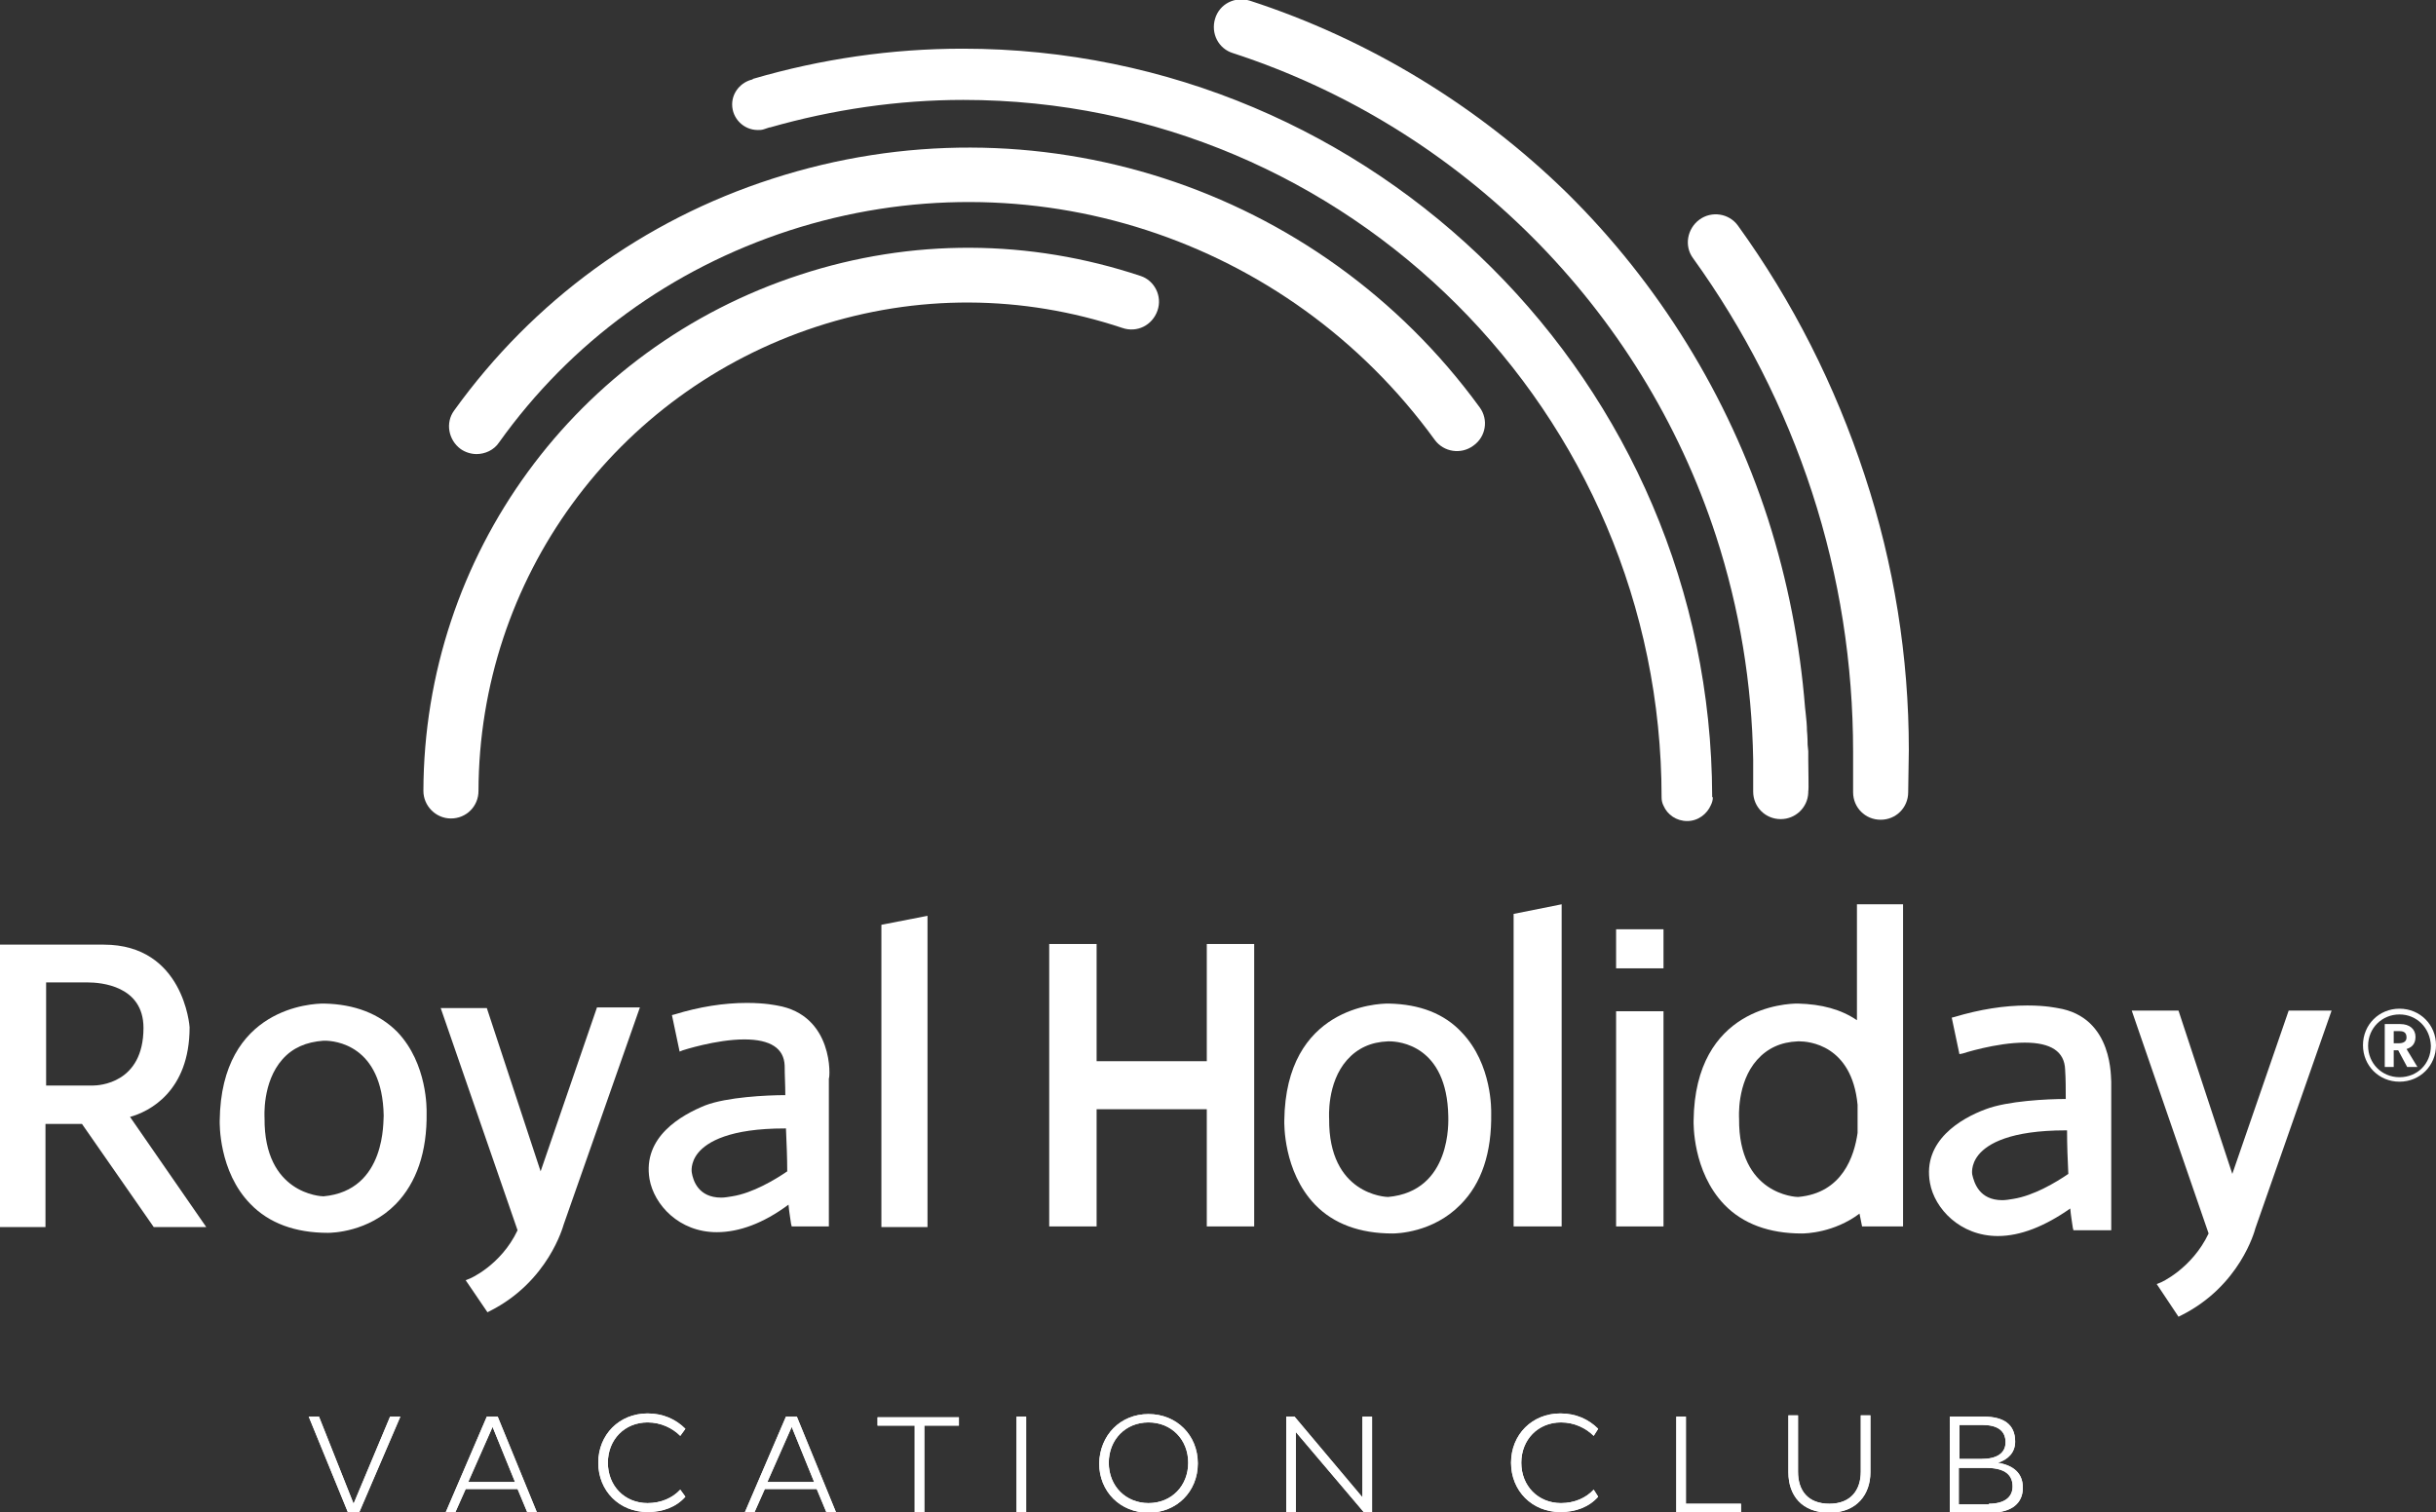<?xml version="1.0" encoding="utf-8"?>
<!-- Generator: Adobe Illustrator 22.1.0, SVG Export Plug-In . SVG Version: 6.00 Build 0)  -->
<svg version="1.1" id="Capa_1" xmlns="http://www.w3.org/2000/svg" xmlns:xlink="http://www.w3.org/1999/xlink" x="0px" y="0px"
	 viewBox="0 0 380.3 236.1" style="enable-background:new 0 0 380.3 236.1;" xml:space="preserve">
<rect x="0" y="0" width="380.3" height="236.1" fill="#333333" stroke="none"/>
<style type="text/css">
	.st0{fill:#FFFFFF;}
</style>
<g>
	<g>
		<path class="st0" d="M121.3,157c-0.1,0-1.7-0.4-4.7-0.4c-3.6,0-7.4,0.6-11.3,1.8l-0.4,0.1l1.2,5.7l0.5-0.2c0,0,5.2-1.7,9.6-1.7
			c4.1,0,6.2,1.4,6.3,4.1c0,1.5,0.1,3,0.1,4.6c-2.9,0-9.1,0.3-12.5,1.6c-3.7,1.5-9.8,4.9-8.7,11.5c0.7,4,4.6,8.3,10.5,8.3
			c3.5,0,7.3-1.4,11.2-4.3c0.1,1.2,0.3,2.2,0.4,3l0.1,0.4h5.8v-23.1C129.6,168.3,130.2,158.5,121.3,157z M122.9,182.9
			c-1.9,1.3-5.4,3.4-8.6,3.9c-0.6,0.1-1.2,0.2-1.7,0.2c-3.6,0-4.4-2.7-4.6-3.9c0,0-0.3-1.5,1-3.1c1.4-1.7,4.9-3.8,13.5-3.8h0.2
			C122.8,178.5,122.9,180.8,122.9,182.9z"/>
		<path class="st0" d="M29.6,160.4c0-0.1-0.9-12.9-13.4-12.9H0v44.1h7.1v-16.1h5.7L24,191.6h8.2l-11.9-17.2
			C23.2,173.6,29.6,170.5,29.6,160.4z M22.4,160.5c0,8.7-7,9-7.9,9c0,0,0,0,0,0H7.2v-16.1h6c0,0,0.2,0,0.5,0
			C15.7,153.4,22.4,153.9,22.4,160.5z"/>
		<path class="st0" d="M50.6,156.7h-0.1c-1.6,0-16,0.5-16.2,18.3c0,0.3-0.2,7.9,4.8,13c2.9,3,7,4.5,12.1,4.5h0
			c0.6,0,6.3-0.1,10.6-4.5c3.2-3.3,4.9-8.1,4.8-14.3c0-0.3,0.2-7.6-4.6-12.6C59.2,158.3,55.4,156.8,50.6,156.7z M50.5,186.8
			c-0.4,0-9.3-0.4-9.2-12.2c0-0.1-0.4-5.6,2.8-9.2c1.6-1.8,3.7-2.7,6.4-2.9h0.2c1.5,0,9,0.6,9.2,11.7
			C59.8,174.8,60.4,185.9,50.5,186.8z"/>
		<path class="st0" d="M84.4,182.9L76,157.4h-7.2l12,34.7c-2.6,5.5-7.5,7.6-7.6,7.6l-0.5,0.2l3.4,5l0.4-0.2
			c9.1-4.6,11.4-13.2,11.5-13.5l11.9-33.9h-6.7L84.4,182.9z"/>
		<polygon class="st0" points="137.6,191.6 144.8,191.6 144.8,143 137.6,144.4 		"/>
		<path class="st0" d="M216.8,156.7h-0.1c-1.6,0-16,0.5-16.2,18.3c0,0.3-0.2,7.9,4.8,13.1c2.9,3,7,4.5,12.1,4.5h0
			c0.6,0,6.3-0.1,10.6-4.5c3.3-3.3,4.9-8.1,4.8-14.3c0-0.3,0.2-7.6-4.6-12.6C225.5,158.3,221.7,156.8,216.8,156.7z M216.7,186.9
			c-0.4,0-9.3-0.4-9.2-12.2c0-0.1-0.4-5.6,2.8-9.2c1.6-1.8,3.7-2.8,6.4-2.9h0.2c1.5,0,9,0.6,9.2,11.7
			C226.1,174.9,226.7,186,216.7,186.9z"/>
		<polygon class="st0" points="236.3,191.5 243.8,191.5 243.8,141.2 236.3,142.7 		"/>
		<path class="st0" d="M289.9,141.2v18.1c-2.5-1.7-5.5-2.5-9.2-2.6h-0.1c-1.6,0-16,0.5-16.2,18.3c0,0.3-0.2,7.9,4.8,13.1
			c2.9,3,7,4.5,12.1,4.5h0c0.6,0,5-0.1,9-3.1l0.4,2h6.4v-50.3H289.9z M280.7,186.9c-0.4,0-9.3-0.4-9.2-12.2c0-0.1-0.4-5.6,2.8-9.2
			c1.6-1.8,3.7-2.8,6.4-2.9h0.2c1.4,0,8.2,0.5,9.1,9.9v4.4C289.5,180.4,287.7,186.3,280.7,186.9z"/>
		<polygon class="st0" points="188.4,147.4 188.4,165.7 171.2,165.7 171.2,147.4 163.8,147.4 163.8,191.5 171.2,191.5 171.2,173.2 
			188.4,173.2 188.4,191.5 195.8,191.5 195.8,147.4 		"/>
		<g>
			<rect x="252.3" y="157.9" class="st0" width="7.4" height="33.6"/>
			<rect x="252.3" y="145.1" class="st0" width="7.4" height="6.1"/>
		</g>
		<path class="st0" d="M321.2,157.4c-0.1,0-1.7-0.4-4.7-0.4c-3.6,0-7.4,0.6-11.4,1.8l-0.4,0.1l1.2,5.7l0.5-0.1c0,0,5.2-1.7,9.7-1.7
			c4.1,0,6.2,1.4,6.3,4.2c0.1,1.5,0.1,3,0.1,4.6c-2.9,0-9.1,0.3-12.5,1.6c-3.8,1.4-9.9,4.9-8.7,11.5c0.7,4,4.7,8.3,10.6,8.3
			c3.5,0,7.3-1.5,11.3-4.3c0.1,1.2,0.3,2.2,0.4,3l0.1,0.4h5.9v-23.2C329.5,168.7,330.1,158.8,321.2,157.4z M322.9,183.3
			c-1.9,1.3-5.4,3.4-8.6,3.9c-0.6,0.1-1.2,0.2-1.7,0.2c-3.6,0-4.4-2.7-4.7-4c0,0-0.3-1.5,1-3.1c1.4-1.7,4.9-3.8,13.6-3.8h0.2
			C322.7,178.9,322.8,181.2,322.9,183.3z"/>
		<path class="st0" d="M348.5,183.3l-8.4-25.5h-7.3l12,34.8c-2.6,5.5-7.5,7.7-7.6,7.7l-0.5,0.2l3.4,5.1l0.4-0.2
			c9.2-4.6,11.5-13.2,11.6-13.6l11.9-34h-6.7L348.5,183.3z"/>
	</g>
	<g>
		<g>
			<path class="st0" d="M304.4,221.2h5.3c3.1,0,4.9,1.2,4.9,3.9c0,1.7-1.1,2.8-2.7,3.3c2.4,0.4,3.9,1.6,3.9,3.9
				c0,2.4-1.7,3.9-5.1,3.9h-6.3V221.2z M309.4,227.8c2.2,0,3.7-0.8,3.7-2.6c0-1.9-1.4-2.7-3.6-2.7h-3.6v5.3H309.4z M310.5,234.8
				c2.4,0,3.7-1,3.7-2.7c0-2.1-1.6-2.9-4.2-2.9h-4.2v5.7H310.5z"/>
			<path class="st0" d="M48.2,221.2h1.6l5.4,13.6l5.7-13.6h1.6l-6.4,14.9h-1.8L48.2,221.2z"/>
			<path class="st0" d="M76,221.2h1.7l6.1,14.9h-1.5l-1.5-3.6h-8.1l-1.6,3.6h-1.5L76,221.2z M73.1,231.4h7.3l-3.5-8.6L73.1,231.4z"
				/>
			<path class="st0" d="M101.1,234.7c2.1,0,3.9-0.8,5.1-2.1l0.8,1.1c-1.4,1.6-3.5,2.4-5.9,2.4c-4.4,0-7.7-3.3-7.7-7.7
				c0-4.4,3.3-7.7,7.7-7.7c2.4,0,4.4,0.9,5.9,2.4l-0.8,1.1c-1.2-1.2-3-2.1-5.1-2.1c-3.6,0-6.2,2.7-6.2,6.3
				C94.9,232,97.5,234.7,101.1,234.7z"/>
			<path class="st0" d="M122.7,221.2h1.7l6.1,14.9H129l-1.5-3.6h-8.1l-1.6,3.6h-1.5L122.7,221.2z M119.8,231.4h7.3l-3.5-8.6
				L119.8,231.4z"/>
			<path class="st0" d="M144.3,222.6v13.6h-1.5v-13.6H137v-1.3h12.7v1.3H144.3z"/>
			<path class="st0" d="M158.7,221.2h1.5v14.9h-1.5V221.2z"/>
			<path class="st0" d="M179.3,220.8c4.4,0,7.7,3.3,7.7,7.7c0,4.4-3.3,7.7-7.7,7.7c-4.4,0-7.7-3.3-7.7-7.7
				C171.7,224.1,174.9,220.8,179.3,220.8z M179.3,234.7c3.6,0,6.2-2.7,6.2-6.3c0-3.6-2.6-6.3-6.2-6.3c-3.6,0-6.2,2.7-6.2,6.3
				C173.1,232.1,175.8,234.7,179.3,234.7z"/>
			<path class="st0" d="M202.3,223.6v12.5h-1.5v-14.9h1.3l10.6,12.6v-12.6h1.5v14.9h-1.3L202.3,223.6z"/>
			<path class="st0" d="M243.7,234.7c2.1,0,3.9-0.8,5.1-2.1l0.7,1.1c-1.4,1.6-3.5,2.4-5.9,2.4c-4.4,0-7.7-3.3-7.7-7.7
				c0-4.4,3.3-7.7,7.7-7.7c2.4,0,4.4,0.9,5.9,2.4l-0.7,1.1c-1.2-1.2-3-2.1-5.1-2.1c-3.6,0-6.2,2.7-6.2,6.3
				C237.5,232,240.1,234.7,243.7,234.7z"/>
			<path class="st0" d="M261.7,236.1v-14.9h1.5v13.6h8.6v1.3H261.7z"/>
			<path class="st0" d="M280.7,229.8c0,2.9,1.5,5,4.9,5c3.4,0,4.9-2.2,4.9-5V221h1.5v8.9c0,3.4-2.1,6.3-6.4,6.3
				c-4.3,0-6.4-2.7-6.4-6.3V221h1.5V229.8z"/>
		</g>
		<g>
			<path class="st0" d="M304.4,221.2h5.3c3.1,0,4.9,1.2,4.9,3.9c0,1.7-1.1,2.8-2.7,3.3c2.4,0.4,3.9,1.6,3.9,3.9
				c0,2.4-1.7,3.9-5.1,3.9h-6.3V221.2z M309.4,227.8c2.2,0,3.7-0.8,3.7-2.6c0-1.9-1.4-2.7-3.6-2.7h-3.6v5.3H309.4z M310.5,234.8
				c2.4,0,3.7-1,3.7-2.7c0-2.1-1.6-2.9-4.2-2.9h-4.2v5.7H310.5z"/>
			<path class="st0" d="M48.2,221.2h1.6l5.4,13.6l5.7-13.6h1.6l-6.4,14.9h-1.8L48.2,221.2z"/>
			<path class="st0" d="M76,221.2h1.7l6.1,14.9h-1.5l-1.5-3.6h-8.1l-1.6,3.6h-1.5L76,221.2z M73.1,231.4h7.3l-3.5-8.6L73.1,231.4z"
				/>
			<path class="st0" d="M101.1,234.7c2.1,0,3.9-0.8,5.1-2.1l0.8,1.1c-1.4,1.6-3.5,2.4-5.9,2.4c-4.4,0-7.7-3.3-7.7-7.7
				c0-4.4,3.3-7.7,7.7-7.7c2.4,0,4.4,0.9,5.9,2.4l-0.8,1.1c-1.2-1.2-3-2.1-5.1-2.1c-3.6,0-6.2,2.7-6.2,6.3
				C94.9,232,97.5,234.7,101.1,234.7z"/>
			<path class="st0" d="M122.7,221.2h1.7l6.1,14.9H129l-1.5-3.6h-8.1l-1.6,3.6h-1.5L122.7,221.2z M119.8,231.4h7.3l-3.5-8.6
				L119.8,231.4z"/>
			<path class="st0" d="M144.3,222.6v13.6h-1.5v-13.6H137v-1.3h12.7v1.3H144.3z"/>
			<path class="st0" d="M158.7,221.2h1.5v14.9h-1.5V221.2z"/>
			<path class="st0" d="M179.3,220.8c4.4,0,7.7,3.3,7.7,7.7c0,4.4-3.3,7.7-7.7,7.7c-4.4,0-7.7-3.3-7.7-7.7
				C171.7,224.1,174.9,220.8,179.3,220.8z M179.3,234.7c3.6,0,6.2-2.7,6.2-6.3c0-3.6-2.6-6.3-6.2-6.3c-3.6,0-6.2,2.7-6.2,6.3
				C173.1,232.1,175.8,234.7,179.3,234.7z"/>
			<path class="st0" d="M202.3,223.6v12.5h-1.5v-14.9h1.3l10.6,12.6v-12.6h1.5v14.9h-1.3L202.3,223.6z"/>
			<path class="st0" d="M243.7,234.7c2.1,0,3.9-0.8,5.1-2.1l0.7,1.1c-1.4,1.6-3.5,2.4-5.9,2.4c-4.4,0-7.7-3.3-7.7-7.7
				c0-4.4,3.3-7.7,7.7-7.7c2.4,0,4.4,0.9,5.9,2.4l-0.7,1.1c-1.2-1.2-3-2.1-5.1-2.1c-3.6,0-6.2,2.7-6.2,6.3
				C237.5,232,240.1,234.7,243.7,234.7z"/>
			<path class="st0" d="M261.7,236.1v-14.9h1.5v13.6h8.6v1.3H261.7z"/>
			<path class="st0" d="M280.7,229.8c0,2.9,1.5,5,4.9,5c3.4,0,4.9-2.2,4.9-5V221h1.5v8.9c0,3.4-2.1,6.3-6.4,6.3
				c-4.3,0-6.4-2.7-6.4-6.3V221h1.5V229.8z"/>
		</g>
	</g>
	<path class="st0" d="M180.7,48.5c-0.8,2.3-3.2,3.5-5.5,2.7c-15.6-5.2-32.1-5.3-47.7-0.2C96,61.3,74.8,90.4,74.7,123.5
		c0,2.4-1.9,4.3-4.3,4.3c0,0,0,0,0,0c-2.4,0-4.3-2-4.3-4.3c0.1-36.8,23.8-69.2,58.8-80.6c17.4-5.7,35.8-5.6,53.2,0.2
		C180.2,43.8,181.5,46.2,180.7,48.5z"/>
	<path class="st0" d="M230,69.6c-1.9,1.4-4.6,1-6-0.9C201,37,160.5,23.9,123.2,36c-18.4,6-34.1,17.4-45.3,33.1
		c-0.8,1.2-2.2,1.8-3.5,1.8c-0.9,0-1.8-0.3-2.5-0.8c-1.9-1.4-2.4-4.1-1-6c12.3-17.1,29.5-29.7,49.7-36.2
		c40.8-13.2,85.2,1.1,110.4,35.7C232.4,65.5,232,68.2,230,69.6z"/>
	<path class="st0" d="M267.3,124.4L267.3,124.4v-0.1c-0.2-64.4-52.6-116.7-117-116.7c-11.1,0-22.1,1.6-32.7,4.7c0,0-0.1,0-0.1,0.1
		c-1.8,0.4-3.2,2-3.2,3.9c0,2.2,1.8,4,4,4c0.3,0,0.6,0,0.9-0.1v0l0.9-0.3c0,0,0.1,0,0.1,0c9.8-2.8,20-4.3,30.2-4.3
		c60.1,0,109,48.9,109,108.9c0,0.5,0.1,0.9,0.3,1.3c0.6,1.4,2,2.4,3.7,2.4c1.7,0,3.1-1.1,3.7-2.5c0.2-0.4,0.3-0.8,0.3-1.2
		C267.3,124.5,267.3,124.4,267.3,124.4z"/>
	<path class="st0" d="M282.3,118.5l0-1.2h0l-0.1-1c0-1.2-0.1-2.2-0.1-2.2l0,0.1c0-0.9-0.1-1.9-0.2-2.8l-0.1-0.9l0,0
		c-0.8-10-2.7-19.8-5.8-29.5c-6.2-19.2-17.1-36.8-31.4-50.9c-13.9-13.6-31-24-49.5-30c-2.3-0.7-4.7,0.5-5.4,2.8
		c-0.7,2.3,0.5,4.7,2.8,5.4c35.6,11.6,63.8,39.8,75.4,75.4c3.7,11.4,5.6,23.1,5.8,34.9v5l0,0c0,2.4,1.9,4.3,4.3,4.3
		c2.3,0,4.2-1.8,4.3-4.1l0,0v-0.1l0-0.1C282.4,123.1,282.3,120.7,282.3,118.5z"/>
	<path class="st0" d="M298,117.1c0-14.5-2.3-29-6.9-42.9c-4.6-14-11.2-27.1-19.8-39c-1.4-1.9-4.1-2.3-6-0.9c-1.9,1.4-2.4,4.1-1,6
		c8,11.1,14.3,23.4,18.6,36.6c4.3,13.2,6.4,26.8,6.4,40.5v6.3h0c0,2.4,1.9,4.3,4.3,4.3c2.4,0,4.3-1.9,4.3-4.3l0,0L298,117.1
		L298,117.1z"/>
	<path class="st0" d="M374.6,168.9c-3.2,0-5.7-2.5-5.7-5.7c0-3.2,2.5-5.7,5.7-5.7c3.2,0,5.7,2.5,5.7,5.7
		C380.3,166.4,377.8,168.9,374.6,168.9z M374.6,158.4c-2.7,0-4.9,2.1-4.9,4.9c0,2.7,2.1,4.9,4.9,4.9c2.8,0,4.9-2.1,4.9-4.9
		C379.4,160.5,377.3,158.4,374.6,158.4z M377.4,166.6h-1.6l-1.4-2.6h-0.7v2.6h-1.4v-6.7h2.4c1.5,0,2.4,0.8,2.4,2
		c0,1.3-0.8,1.7-1.4,1.9L377.4,166.6z M374.5,161h-0.8v1.9h0.8c0.6,0,1.2-0.2,1.2-0.9C375.7,161.1,375.1,161,374.5,161z"/>
</g>
</svg>

